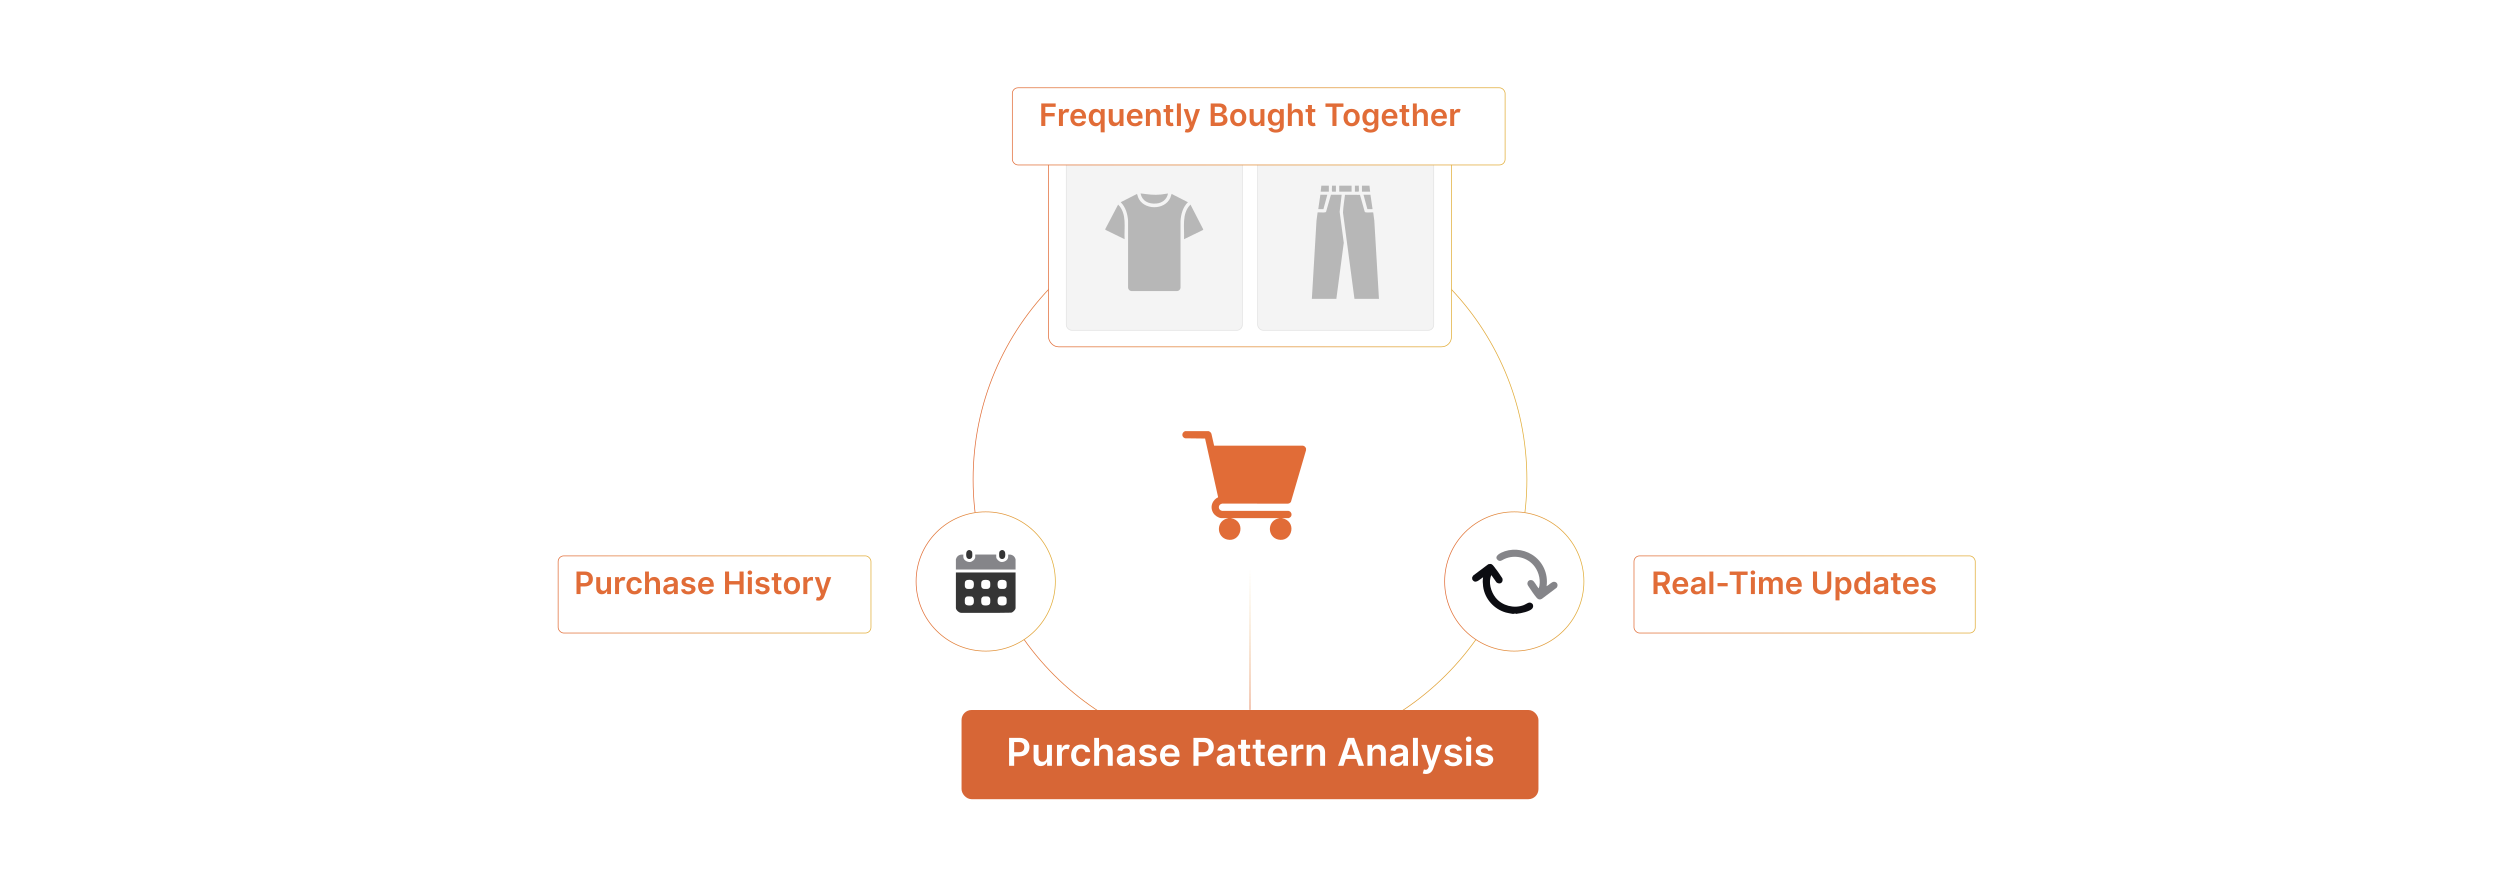 <?xml version="1.0" encoding="UTF-8"?>
<svg id="Layer_1" data-name="Layer 1" xmlns="http://www.w3.org/2000/svg" xmlns:xlink="http://www.w3.org/1999/xlink" viewBox="0 0 860 300">
  <defs>
    <linearGradient id="linear-gradient" x1="334.624" y1="164.919" x2="525.376" y2="164.919" gradientUnits="userSpaceOnUse">
      <stop offset="0" stop-color="#e16c37"/>
      <stop offset="1" stop-color="#e1ad37"/>
    </linearGradient>
    <linearGradient id="linear-gradient-2" x1="496.834" y1="200.028" x2="544.986" y2="200.028" xlink:href="#linear-gradient"/>
    <linearGradient id="linear-gradient-3" x1="315.014" y1="200.028" x2="363.166" y2="200.028" xlink:href="#linear-gradient"/>
    <linearGradient id="linear-gradient-4" x1="188.876" y1="201.494" x2="296.737" y2="201.494" xlink:href="#linear-gradient"/>
    <filter id="drop-shadow-1" x="161.48" y="160.847" width="168.48" height="87.36" filterUnits="userSpaceOnUse">
      <feOffset dx="3" dy="3"/>
      <feGaussianBlur result="blur" stdDeviation="10"/>
      <feFlood flood-color="#000" flood-opacity=".05"/>
      <feComposite in2="blur" operator="in"/>
      <feComposite in="SourceGraphic"/>
    </filter>
    <linearGradient id="linear-gradient-5" x1="558.968" y1="201.494" x2="676.611" y2="201.494" xlink:href="#linear-gradient"/>
    <filter id="drop-shadow-2" x="531.56" y="160.847" width="178.08" height="87.36" filterUnits="userSpaceOnUse">
      <feOffset dx="3" dy="3"/>
      <feGaussianBlur result="blur-2" stdDeviation="10"/>
      <feFlood flood-color="#000" flood-opacity=".05"/>
      <feComposite in2="blur-2" operator="in"/>
      <feComposite in="SourceGraphic"/>
    </filter>
    <linearGradient id="linear-gradient-6" x1="360.576" y1="83.341" x2="499.424" y2="83.341" xlink:href="#linear-gradient"/>
    <linearGradient id="linear-gradient-7" x1="345.118" y1="40.473" x2="514.882" y2="40.473" xlink:href="#linear-gradient"/>
    <filter id="drop-shadow-3" x="317.96" y="-.273" width="230.4" height="87.36" filterUnits="userSpaceOnUse">
      <feOffset dx="3" dy="3"/>
      <feGaussianBlur result="blur-3" stdDeviation="10"/>
      <feFlood flood-color="#000" flood-opacity=".05"/>
      <feComposite in2="blur-3" operator="in"/>
      <feComposite in="SourceGraphic"/>
    </filter>
    <linearGradient id="linear-gradient-8" x1="7312.776" y1="-4402.637" x2="7241.455" y2="-4402.637" gradientTransform="translate(-3972.637 -4685.487) rotate(90) scale(.674 1)" gradientUnits="userSpaceOnUse">
      <stop offset="0" stop-color="#e16c37"/>
      <stop offset="1" stop-color="#e1ad37" stop-opacity="0"/>
    </linearGradient>
  </defs>
  <rect y="0" width="860" height="300" fill="#fff"/>
  <circle cx="430" cy="164.919" r="95.251" fill="#fff" stroke="url(#linear-gradient)" stroke-miterlimit="10" stroke-width=".25"/>
  <circle cx="520.91" cy="200.028" r="23.951" fill="#fff" stroke="url(#linear-gradient-2)" stroke-miterlimit="10" stroke-width=".25"/>
  <circle cx="339.09" cy="200.028" r="23.951" fill="#fff" stroke="url(#linear-gradient-3)" stroke-miterlimit="10" stroke-width=".25"/>
  <g>
    <path d="M333.644,189.226c.308.106.622.306.746.627.109.282.105,1.192.072,1.517-.126,1.241-1.941,1.293-2.071-.097-.075-.798-.087-1.77.819-2.048h.434Z" fill="#353535"/>
    <path d="M344.97,189.226c.906.278.893,1.25.819,2.048-.13,1.39-1.945,1.338-2.071.097-.033-.325-.037-1.236.072-1.517.125-.321.439-.521.746-.627h.434Z" fill="#353535"/>
    <path d="M349.356,196.938v12.219c0,.583-.927,1.544-1.532,1.6-5.702.145-11.431.022-17.142.062-.727.037-1.856-.957-1.856-1.662v-12.219h20.531ZM332.813,199.505c-.381.055-.778.332-.871.719-.071.297-.064,1.14-.035,1.463.035.39.368.812.761.878.293.05,1.129.045,1.434.012.967-.104.964-1.316.891-2.048-.111-1.115-1.294-1.152-2.18-1.024ZM338.501,199.506c-.443.056-.838.346-.932.803-.056.269-.054,1.091-.021,1.377.048.422.423.83.848.887.29.04,1.05.038,1.345.004.422-.048.829-.423.887-.848.038-.281.036-1.011.004-1.297-.117-1.036-1.333-1.026-2.131-.926ZM344.139,199.505c-.541.074-.898.488-.952,1.024-.071.711-.082,1.917.847,2.044.304.041,1.083.038,1.394.004.381-.041.787-.416.839-.8.041-.299.039-1.089.004-1.394-.111-.989-1.383-.982-2.132-.879ZM332.668,205.192c-.267.045-.56.29-.67.534-.126.278-.126,1.312-.088,1.647.109.97,1.307.965,2.048.891.555-.055.967-.431,1.032-.993.081-.696.095-1.93-.801-2.08-.281-.047-1.24-.048-1.519 0ZM338.306,205.191c-.319.065-.692.472-.746.796-.059.351-.047,1.359.091,1.669.186.416.542.576.98.61.784.061,1.889.068,2.002-.942.032-.286.034-1.016-.004-1.297-.047-.343-.415-.768-.754-.837-.217-.044-1.352-.044-1.569,0ZM343.993,205.192c-.889.149-.875,1.347-.806,2.037.109,1.097,1.176,1.115,2.047,1.036.481-.044.962-.331,1.033-.847.042-.303.038-1.083.004-1.394-.039-.362-.399-.771-.759-.832-.281-.048-1.238-.047-1.519-0Z" fill="#353535"/>
    <path d="M331.379,190.769v.795c0,1.093,1.335,1.859,2.337,1.759.711-.071,1.76-.918,1.76-1.662v-.892h7.229v.892c0,.703,1.005,1.56,1.675,1.65,1.035.14,2.421-.614,2.421-1.747v-.795c1.016-.104,1.979.263,2.403,1.236.032.073.152.38.152.427v3.494h-20.531v-3.494c0-.047.12-.354.152-.427.427-.981,1.379-1.336,2.403-1.236Z" fill="#858589"/>
  </g>
  <g>
    <path d="M521.843,211.166h-.201c-.238-.114-.714-.112-.938,0h-.402c-.755-.16-1.516-.241-2.263-.451-4.114-1.156-7.293-4.715-7.849-8.967-.138-1.052-.193-2.123-.009-3.173-1.167.676-2.709,2.632-3.753.67v-.67l.369-.602,5.169-3.876c1.052-.293,1.367.023,1.956.773.844,1.075,1.97,2.6,2.681,3.751.102.165.245.329.276.528.219,1.389-1.006,2.004-2.074,1.202l-1.776-2.51c-1.143,2.37-.127,5.755,1.443,7.732,2.243,2.826,6.423,3.897,9.782,2.546.936-.377,1.848-1.375,2.817-.469.505.472.418,1.292-.041,1.769-.905.94-3.796,1.57-5.081,1.686l-.107.062Z" fill="#0c0d12"/>
    <path d="M532.031,201.655c.748-.333,1.731-1.555,2.562-1.523,1.142.044,1.535,1.201.885,2.054l-5.088,3.824c-.751.403-1.282.204-1.806-.409-.835-.978-1.997-2.687-2.708-3.791-.349-.542-.61-.858-.361-1.542.246-.678.952-.907,1.602-.635.804.336,1.521,2.171,2.231,2.759.748-2.462.129-5.324-1.352-7.388-2.355-3.282-6.892-4.384-10.556-2.67-.785.367-1.417,1.075-2.301.248-1.093-1.023.417-2.029,1.249-2.438,3.356-1.645,7.458-1.311,10.609.634,3.705,2.286,5.645,6.561,5.033,10.877Z" fill="#858589"/>
  </g>
  <g>
    <rect x="189.001" y="188.222" width="107.612" height="26.546" rx="1.958" ry="1.958" fill="#fff" filter="url(#drop-shadow-1)" stroke="url(#linear-gradient-4)" stroke-miterlimit="10" stroke-width=".25"/>
    <g>
      <path d="M198.313,196.607h2.906c1.782,0,2.732,1.086,2.732,2.565,0,1.491-.961,2.565-2.751,2.565h-1.483v2.619h-1.404v-7.75ZM201.011,200.584c1.044,0,1.51-.587,1.51-1.412s-.466-1.393-1.518-1.393h-1.287v2.805h1.294Z" fill="#e16c37"/>
      <path d="M208.81,198.544h1.37v5.812h-1.328v-1.033h-.06c-.265.651-.878,1.109-1.748,1.109-1.143,0-1.938-.791-1.938-2.188v-3.701h1.37v3.489c0,.737.439,1.203,1.097,1.203.606,0,1.238-.439,1.238-1.324v-3.368Z" fill="#e16c37"/>
      <path d="M211.583,198.544h1.329v.969h.06c.212-.674.764-1.052,1.434-1.052.314,0,.575.083.779.212l-.424,1.135c-.147-.068-.317-.121-.541-.121-.715,0-1.268.519-1.268,1.253v3.417h-1.37v-5.812Z" fill="#e16c37"/>
      <path d="M215.497,201.473c0-1.774,1.075-3.005,2.778-3.005,1.419,0,2.403.829,2.497,2.09h-1.309c-.106-.56-.511-.984-1.169-.984-.844,0-1.408.704-1.408,1.877,0,1.188.553,1.903,1.408,1.903.602,0,1.052-.359,1.169-.983h1.309c-.098,1.233-1.029,2.1-2.49,2.1-1.737,0-2.785-1.237-2.785-2.997Z" fill="#e16c37"/>
      <path d="M223.266,204.357h-1.37v-7.75h1.339v2.925h.068c.269-.658.836-1.063,1.73-1.063,1.207,0,2.002.784,2.002,2.188v3.701h-1.37v-3.489c0-.783-.424-1.241-1.143-1.241-.734,0-1.256.484-1.256,1.324v3.406Z" fill="#e16c37"/>
      <path d="M228.151,202.726c0-1.31,1.078-1.647,2.206-1.768,1.025-.109,1.438-.129,1.438-.521v-.023c0-.571-.348-.896-.984-.896-.67,0-1.056.341-1.192.738l-1.279-.182c.303-1.06,1.241-1.605,2.463-1.605,1.109,0,2.361.462,2.361,1.998v3.891h-1.317v-.799h-.045c-.249.488-.794.916-1.706.916-1.109,0-1.945-.606-1.945-1.748ZM231.798,202.272v-.685c-.178.144-.896.234-1.256.283-.613.087-1.071.307-1.071.833,0,.503.409.764.981.764.825,0,1.347-.548,1.347-1.195Z" fill="#e16c37"/>
      <path d="M237.887,200.217c-.105-.383-.439-.727-1.071-.727-.571,0-1.006.273-1.002.666-.004.337.231.541.821.673l.992.213c1.097.238,1.631.745,1.635,1.574-.004,1.101-1.029,1.853-2.482,1.853-1.427,0-2.324-.632-2.494-1.699l1.336-.128c.117.521.526.794,1.154.794.651,0,1.082-.299,1.082-.696,0-.329-.249-.545-.783-.662l-.991-.208c-1.116-.231-1.639-.791-1.635-1.639-.004-1.074.95-1.764,2.35-1.764,1.362,0,2.149.629,2.339,1.612l-1.249.137Z" fill="#e16c37"/>
      <path d="M240.139,201.485c0-1.794,1.086-3.017,2.751-3.017,1.431,0,2.657.897,2.657,2.938v.42h-4.049c.011.995.598,1.578,1.483,1.578.59,0,1.044-.258,1.23-.75l1.279.144c-.242,1.01-1.173,1.672-2.528,1.672-1.752,0-2.823-1.161-2.823-2.985ZM244.233,200.902c-.007-.791-.537-1.366-1.324-1.366-.817,0-1.366.625-1.408,1.366h2.732Z" fill="#e16c37"/>
      <path d="M249.405,196.607h1.404v3.281h3.591v-3.281h1.407v7.75h-1.407v-3.292h-3.591v3.292h-1.404v-7.75Z" fill="#e16c37"/>
      <path d="M257.161,196.978c0-.413.356-.746.795-.746.435,0,.791.333.791.746,0,.408-.356.741-.791.741-.439,0-.795-.333-.795-.741ZM257.267,198.544h1.37v5.812h-1.37v-5.812Z" fill="#e16c37"/>
      <path d="M263.387,200.217c-.105-.383-.439-.727-1.071-.727-.571,0-1.006.273-1.002.666-.004.337.231.541.821.673l.992.213c1.097.238,1.631.745,1.635,1.574-.004,1.101-1.029,1.853-2.482,1.853-1.427,0-2.324-.632-2.494-1.699l1.336-.128c.117.521.526.794,1.154.794.651,0,1.082-.299,1.082-.696,0-.329-.249-.545-.783-.662l-.991-.208c-1.116-.231-1.639-.791-1.635-1.639-.004-1.074.95-1.764,2.35-1.764,1.362,0,2.149.629,2.339,1.612l-1.249.137Z" fill="#e16c37"/>
      <path d="M268.791,199.604h-1.147v3.005c0,.553.276.674.62.674.17,0,.326-.034.401-.054l.231,1.071c-.148.049-.416.125-.806.136-1.029.03-1.824-.507-1.816-1.601v-3.231h-.825v-1.06h.825v-1.393h1.37v1.393h1.147v1.06Z" fill="#e16c37"/>
      <path d="M269.625,201.473c0-1.801,1.082-3.005,2.785-3.005s2.785,1.204,2.785,3.005c0,1.798-1.082,2.997-2.785,2.997s-2.785-1.199-2.785-2.997ZM273.807,201.469c0-1.063-.462-1.914-1.389-1.914-.942,0-1.404.851-1.404,1.914s.462,1.903,1.404,1.903c.927,0,1.389-.84,1.389-1.903Z" fill="#e16c37"/>
      <path d="M276.349,198.544h1.329v.969h.06c.212-.674.768-1.052,1.434-1.052.151,0,.367.015.492.038v1.26c-.118-.038-.405-.08-.636-.08-.753,0-1.31.522-1.31,1.261v3.417h-1.37v-5.812Z" fill="#e16c37"/>
      <path d="M280.695,206.464l.317-1.097c.598.174.996.121,1.253-.519l.136-.371-2.108-5.934h1.453l1.34,4.39h.06l1.343-4.39h1.456l-2.346,6.569c-.326.916-.984,1.506-2.044,1.506-.401,0-.708-.091-.862-.155Z" fill="#e16c37"/>
    </g>
  </g>
  <g>
    <rect x="559.093" y="188.222" width="117.392" height="26.546" rx="1.958" ry="1.958" fill="#fff" filter="url(#drop-shadow-2)" stroke="url(#linear-gradient-5)" stroke-miterlimit="10" stroke-width=".25"/>
    <g>
      <path d="M568.806,196.607h2.906c1.778,0,2.731.999,2.731,2.478,0,1.052-.48,1.832-1.393,2.199l1.677,3.072h-1.566l-1.522-2.838h-1.431v2.838h-1.403v-7.75ZM571.503,200.353c1.041,0,1.511-.442,1.511-1.268s-.47-1.306-1.518-1.306h-1.287v2.573h1.294Z" fill="#e16c37"/>
      <path d="M575.34,201.485c0-1.794,1.086-3.017,2.751-3.017,1.431,0,2.657.897,2.657,2.938v.42h-4.05c.012.995.599,1.578,1.483,1.578.591,0,1.045-.258,1.23-.75l1.279.144c-.242,1.01-1.174,1.672-2.528,1.672-1.752,0-2.823-1.161-2.823-2.985ZM579.435,200.902c-.008-.791-.537-1.366-1.324-1.366-.817,0-1.366.625-1.408,1.366h2.732Z" fill="#e16c37"/>
      <path d="M581.629,202.726c0-1.31,1.078-1.647,2.206-1.768,1.025-.109,1.438-.129,1.438-.521v-.023c0-.571-.349-.896-.984-.896-.67,0-1.056.341-1.191.738l-1.279-.182c.303-1.06,1.241-1.605,2.463-1.605,1.109,0,2.361.462,2.361,1.998v3.891h-1.316v-.799h-.046c-.249.488-.794.916-1.706.916-1.109,0-1.945-.606-1.945-1.748ZM585.277,202.272v-.685c-.179.144-.897.234-1.257.283-.613.087-1.071.307-1.071.833,0,.503.409.764.981.764.825,0,1.348-.548,1.348-1.195Z" fill="#e16c37"/>
      <path d="M589.391,204.357h-1.37v-7.75h1.37v7.75Z" fill="#e16c37"/>
      <path d="M594.319,201.693h-3.489v-1.128h3.489v1.128Z" fill="#e16c37"/>
      <path d="M595.005,196.607h6.184v1.177h-2.396v6.573h-1.393v-6.573h-2.396v-1.177Z" fill="#e16c37"/>
      <path d="M602.206,196.978c0-.413.355-.746.794-.746.435,0,.791.333.791.746,0,.408-.355.741-.791.741-.439,0-.794-.333-.794-.741ZM602.312,198.544h1.37v5.812h-1.37v-5.812Z" fill="#e16c37"/>
      <path d="M605.088,198.544h1.309v.987h.068c.242-.662.825-1.063,1.605-1.063.783,0,1.348.405,1.57,1.063h.06c.258-.646.9-1.063,1.745-1.063,1.066,0,1.816.69,1.816,1.987v3.901h-1.374v-3.689c0-.719-.44-1.045-.991-1.045-.662,0-1.053.454-1.053,1.109v3.625h-1.343v-3.746c0-.598-.398-.988-.977-.988-.59,0-1.067.484-1.067,1.2v3.534h-1.369v-5.812Z" fill="#e16c37"/>
      <path d="M614.398,201.485c0-1.794,1.086-3.017,2.751-3.017,1.431,0,2.656.897,2.656,2.938v.42h-4.049c.012.995.598,1.578,1.483,1.578.59,0,1.044-.258,1.23-.75l1.279.144c-.242,1.01-1.173,1.672-2.527,1.672-1.753,0-2.823-1.161-2.823-2.985ZM618.493,200.902c-.008-.791-.538-1.366-1.325-1.366-.817,0-1.366.625-1.407,1.366h2.732Z" fill="#e16c37"/>
      <path d="M629.953,196.607v5.124c0,1.756-1.355,2.743-3.144,2.743-1.798,0-3.144-.987-3.144-2.743v-5.124h1.403v5.09c0,.957.769,1.514,1.741,1.514.976,0,1.744-.557,1.744-1.514v-5.09h1.4Z" fill="#e16c37"/>
      <path d="M631.416,198.544h1.348v.961h.079c.208-.42.636-1.037,1.661-1.037,1.344,0,2.399,1.053,2.399,2.99,0,1.914-1.025,3.001-2.396,3.001-.999,0-1.449-.595-1.665-1.019h-.057v3.096h-1.37v-7.992ZM634.126,203.335c.904,0,1.381-.795,1.381-1.885,0-1.082-.47-1.858-1.381-1.858-.882,0-1.366.731-1.366,1.858s.491,1.885,1.366,1.885Z" fill="#e16c37"/>
      <path d="M637.83,201.458c0-1.938,1.056-2.99,2.399-2.99,1.025,0,1.453.617,1.661,1.037h.057v-2.898h1.374v7.75h-1.348v-.916h-.083c-.216.424-.666,1.019-1.665,1.019-1.37,0-2.396-1.087-2.396-3.001ZM641.974,201.451c0-1.128-.484-1.858-1.366-1.858-.912,0-1.381.776-1.381,1.858,0,1.09.477,1.885,1.381,1.885.874,0,1.366-.757,1.366-1.885Z" fill="#e16c37"/>
      <path d="M644.509,202.726c0-1.31,1.078-1.647,2.206-1.768,1.025-.109,1.438-.129,1.438-.521v-.023c0-.571-.348-.896-.983-.896-.67,0-1.056.341-1.192.738l-1.279-.182c.303-1.06,1.241-1.605,2.464-1.605,1.108,0,2.361.462,2.361,1.998v3.891h-1.317v-.799h-.045c-.25.488-.795.916-1.707.916-1.108,0-1.944-.606-1.944-1.748ZM648.156,202.272v-.685c-.178.144-.896.234-1.256.283-.613.087-1.071.307-1.071.833,0,.503.408.764.981.764.824,0,1.347-.548,1.347-1.195Z" fill="#e16c37"/>
      <path d="M653.803,199.604h-1.147v3.005c0,.553.275.674.62.674.17,0,.325-.034.401-.054l.231,1.071c-.147.049-.416.125-.806.136-1.029.03-1.824-.507-1.816-1.601v-3.231h-.825v-1.06h.825v-1.393h1.37v1.393h1.147v1.06Z" fill="#e16c37"/>
      <path d="M654.636,201.485c0-1.794,1.086-3.017,2.751-3.017,1.431,0,2.657.897,2.657,2.938v.42h-4.05c.012.995.599,1.578,1.483,1.578.591,0,1.045-.258,1.23-.75l1.279.144c-.242,1.01-1.174,1.672-2.528,1.672-1.752,0-2.823-1.161-2.823-2.985ZM658.731,200.902c-.008-.791-.537-1.366-1.324-1.366-.817,0-1.366.625-1.408,1.366h2.732Z" fill="#e16c37"/>
      <path d="M664.543,200.217c-.106-.383-.44-.727-1.071-.727-.571,0-1.007.273-1.003.666-.004.337.231.541.821.673l.991.213c1.098.238,1.631.745,1.635,1.574-.004,1.101-1.029,1.853-2.482,1.853-1.427,0-2.323-.632-2.493-1.699l1.335-.128c.118.521.526.794,1.154.794.651,0,1.083-.299,1.083-.696,0-.329-.25-.545-.784-.662l-.991-.208c-1.116-.231-1.639-.791-1.635-1.639-.004-1.074.95-1.764,2.351-1.764,1.362,0,2.149.629,2.338,1.612l-1.248.137Z" fill="#e16c37"/>
    </g>
  </g>
  <g>
    <rect x="360.701" y="47.384" width="138.598" height="71.915" rx="3.386" ry="3.386" fill="#fff" stroke="url(#linear-gradient-6)" stroke-miterlimit="10" stroke-width=".25"/>
    <g>
      <rect x="366.805" y="53.066" width="60.551" height="60.551" rx="1.872" ry="1.872" fill="#f4f4f4" stroke="#e2e2e2" stroke-miterlimit="10" stroke-width=".25"/>
      <rect x="432.645" y="53.066" width="60.551" height="60.551" rx="1.872" ry="1.872" fill="#f4f4f4" stroke="#e2e2e2" stroke-miterlimit="10" stroke-width=".25"/>
    </g>
    <g>
      <path d="M380.231,78.761l4.406-8.387c3.109,3.132,2.015,7.925,2.22,11.912l-6.626-3.242v-.282Z" fill="#b7b7b7"/>
      <path d="M391.123,66.709c.064.003.338,1.054.404,1.215,1.808,4.442,9.174,4.482,11.064.1.183-.425.257-.893.445-1.315l5.603,2.853c-1.733,1.686-2.39,4.12-2.54,6.482l.006,22.917c-.022.609-.556,1.142-1.163,1.163h-15.726c-.609-.022-1.142-.556-1.163-1.163l.002-23.054c-.17-2.33-.846-4.673-2.536-6.345l5.603-2.853Z" fill="#b7b7b7"/>
      <path d="M407.301,82.286c.206-3.986-.893-8.782,2.22-11.912l4.408,8.561-.103.185-6.525,3.166Z" fill="#b7b7b7"/>
      <path d="M401.802,66.566c-.407,2.075-2.04,3.32-4.12,3.457-2.544.167-4.733-.783-5.327-3.421-.002-.071.235-.036.309-.027,2.431.299,4.203.593,6.705.343.814-.081,1.618-.275,2.433-.351Z" fill="#b7b7b7"/>
    </g>
    <g>
      <rect x="460.694" y="63.877" width="4.252" height="2.053" fill="#b7b7b7"/>
      <polygon points="457.125 63.877 457.125 65.93 454.316 65.93 454.544 63.877 457.125 63.877" fill="#b7b7b7"/>
      <polygon points="471.096 63.877 471.324 65.93 468.515 65.93 468.515 63.877 471.096 63.877" fill="#b7b7b7"/>
      <path d="M459.555,63.877v2.053h-1.253c-.075-.048-.098-.105-.114-.19-.096-.525.07-1.306,0-1.863h1.367Z" fill="#b7b7b7"/>
      <path d="M467.452,63.877c-.07.557.096,1.337,0,1.863-.016.085-.039.142-.114.19h-1.253v-2.053h1.367Z" fill="#b7b7b7"/>
      <path d="M465.933,102.805l-3.948-29.691c.113-2.042.442-4.082.691-6.111l5.16.025,1.63,5.819c.052.069.128.139.207.173.422.18,2.62-.041,2.715.057l.378,2.853,1.596,26.876h-8.428Z" fill="#b7b7b7"/>
      <path d="M461.529,66.994l-.689,5.893,1.419,10.63-2.552,19.287h-8.428l1.596-26.876.378-2.853c.095-.098,2.292.123,2.715-.057.079-.034.155-.103.207-.173l1.672-5.852h3.683Z" fill="#b7b7b7"/>
      <polygon points="472.159 71.936 470.375 71.936 469.046 66.994 471.438 66.994 472.159 71.936" fill="#b7b7b7"/>
      <polygon points="456.594 66.994 455.265 71.936 453.481 71.936 454.202 66.994 456.594 66.994" fill="#b7b7b7"/>
    </g>
    <g>
      <rect x="345.243" y="27.2" width="169.514" height="26.546" rx="1.958" ry="1.958" fill="#fff" filter="url(#drop-shadow-3)" stroke="url(#linear-gradient-7)" stroke-miterlimit="10" stroke-width=".25"/>
      <g>
        <path d="M358.188,35.585h4.965v1.177h-3.561v2.104h3.22v1.177h-3.22v3.292h-1.404v-7.75Z" fill="#e16c37"/>
        <path d="M364.281,37.523h1.328v.969h.06c.212-.674.764-1.052,1.434-1.052.315,0,.575.083.78.212l-.424,1.135c-.148-.068-.318-.121-.542-.121-.715,0-1.268.519-1.268,1.253v3.417h-1.369v-5.812Z" fill="#e16c37"/>
        <path d="M368.195,40.463c0-1.794,1.086-3.017,2.751-3.017,1.431,0,2.656.897,2.656,2.938v.42h-4.049c.012.995.598,1.578,1.483,1.578.59,0,1.044-.258,1.23-.75l1.279.144c-.242,1.01-1.173,1.672-2.527,1.672-1.753,0-2.823-1.161-2.823-2.985ZM372.29,39.88c-.008-.791-.538-1.366-1.325-1.366-.817,0-1.366.625-1.407,1.366h2.732Z" fill="#e16c37"/>
        <path d="M378.635,45.515v-3.096h-.057c-.216.424-.666,1.019-1.665,1.019-1.369,0-2.396-1.087-2.396-3.001,0-1.938,1.057-2.99,2.399-2.99,1.025,0,1.453.617,1.661,1.037h.08v-.961h1.347v7.992h-1.37ZM377.296,38.571c-.912,0-1.382.776-1.382,1.858,0,1.09.477,1.885,1.382,1.885.874,0,1.366-.757,1.366-1.885s-.484-1.858-1.366-1.858Z" fill="#e16c37"/>
        <path d="M385.113,37.523h1.37v5.812h-1.328v-1.033h-.06c-.265.651-.878,1.109-1.748,1.109-1.144,0-1.938-.791-1.938-2.188v-3.701h1.369v3.489c0,.737.44,1.203,1.098,1.203.606,0,1.237-.439,1.237-1.324v-3.368Z" fill="#e16c37"/>
        <path d="M387.637,40.463c0-1.794,1.086-3.017,2.751-3.017,1.431,0,2.657.897,2.657,2.938v.42h-4.05c.012.995.599,1.578,1.483,1.578.591,0,1.045-.258,1.23-.75l1.279.144c-.242,1.01-1.174,1.672-2.528,1.672-1.752,0-2.823-1.161-2.823-2.985ZM391.731,39.88c-.008-.791-.537-1.366-1.324-1.366-.817,0-1.366.625-1.408,1.366h2.732Z" fill="#e16c37"/>
        <path d="M395.568,43.335h-1.37v-5.812h1.31v.987h.068c.265-.646.862-1.063,1.732-1.063,1.2,0,1.994.795,1.991,2.188v3.701h-1.37v-3.489c0-.775-.424-1.241-1.132-1.241-.723,0-1.23.484-1.23,1.324v3.406Z" fill="#e16c37"/>
        <path d="M403.595,38.582h-1.147v3.005c0,.553.275.674.62.674.17,0,.325-.034.401-.054l.231,1.071c-.147.049-.416.125-.806.136-1.029.03-1.824-.507-1.816-1.601v-3.231h-.825v-1.06h.825v-1.393h1.37v1.393h1.147v1.06Z" fill="#e16c37"/>
        <path d="M406.229,43.335h-1.37v-7.75h1.37v7.75Z" fill="#e16c37"/>
        <path d="M407.575,45.443l.317-1.097c.598.174.995.121,1.253-.519l.136-.371-2.107-5.934h1.453l1.34,4.39h.06l1.343-4.39h1.457l-2.346,6.569c-.326.916-.984,1.506-2.044,1.506-.401,0-.708-.091-.862-.155Z" fill="#e16c37"/>
        <path d="M416.474,35.585h2.967c1.68,0,2.513.856,2.513,2.01,0,.941-.599,1.472-1.355,1.649v.076c.825.041,1.658.73,1.658,1.903,0,1.207-.871,2.111-2.646,2.111h-3.137v-7.75ZM419.266,38.881c.731,0,1.283-.424,1.283-1.105,0-.599-.428-1.033-1.253-1.033h-1.419v2.138h1.389ZM419.387,42.163c1.019,0,1.442-.432,1.442-1.049,0-.692-.538-1.222-1.404-1.222h-1.548v2.271h1.51Z" fill="#e16c37"/>
        <path d="M423.163,40.452c0-1.801,1.082-3.005,2.785-3.005s2.785,1.204,2.785,3.005c0,1.798-1.082,2.997-2.785,2.997s-2.785-1.199-2.785-2.997ZM427.345,40.448c0-1.063-.462-1.914-1.389-1.914-.942,0-1.404.851-1.404,1.914s.462,1.903,1.404,1.903c.927,0,1.389-.84,1.389-1.903Z" fill="#e16c37"/>
        <path d="M433.592,37.523h1.369v5.812h-1.328v-1.033h-.06c-.265.651-.878,1.109-1.748,1.109-1.143,0-1.938-.791-1.938-2.188v-3.701h1.37v3.489c0,.737.439,1.203,1.098,1.203.606,0,1.237-.439,1.237-1.324v-3.368Z" fill="#e16c37"/>
        <path d="M436.327,44.167l1.234-.299c.166.318.529.708,1.355.708.779,0,1.347-.352,1.347-1.185v-1.102h-.067c-.212.428-.678.962-1.673.962-1.34,0-2.396-.946-2.396-2.842,0-1.911,1.056-2.964,2.399-2.964,1.025,0,1.46.617,1.669,1.037h.075v-.961h1.351v5.907c0,1.464-1.157,2.184-2.728,2.184-1.48,0-2.316-.655-2.566-1.446ZM440.271,40.403c0-1.102-.484-1.832-1.366-1.832-.912,0-1.381.776-1.381,1.832,0,1.071.477,1.774,1.381,1.774.874,0,1.366-.666,1.366-1.774Z" fill="#e16c37"/>
        <path d="M444.394,43.335h-1.369v-7.75h1.339v2.925h.068c.269-.658.836-1.063,1.73-1.063,1.207,0,2.002.784,2.002,2.188v3.701h-1.37v-3.489c0-.783-.424-1.241-1.143-1.241-.734,0-1.257.484-1.257,1.324v3.406Z" fill="#e16c37"/>
        <path d="M452.455,38.582h-1.147v3.005c0,.553.275.674.62.674.17,0,.325-.034.401-.054l.231,1.071c-.147.049-.416.125-.806.136-1.029.03-1.824-.507-1.816-1.601v-3.231h-.825v-1.06h.825v-1.393h1.37v1.393h1.147v1.06Z" fill="#e16c37"/>
        <path d="M455.962,35.585h6.184v1.177h-2.396v6.573h-1.393v-6.573h-2.396v-1.177Z" fill="#e16c37"/>
        <path d="M462.172,40.452c0-1.801,1.082-3.005,2.785-3.005s2.785,1.204,2.785,3.005c0,1.798-1.082,2.997-2.785,2.997s-2.785-1.199-2.785-2.997ZM466.353,40.448c0-1.063-.462-1.914-1.389-1.914-.942,0-1.404.851-1.404,1.914s.462,1.903,1.404,1.903c.927,0,1.389-.84,1.389-1.903Z" fill="#e16c37"/>
        <path d="M468.858,44.167l1.233-.299c.167.318.53.708,1.355.708.78,0,1.348-.352,1.348-1.185v-1.102h-.068c-.212.428-.678.962-1.673.962-1.339,0-2.396-.946-2.396-2.842,0-1.911,1.057-2.964,2.399-2.964,1.025,0,1.461.617,1.669,1.037h.076v-.961h1.351v5.907c0,1.464-1.158,2.184-2.728,2.184-1.48,0-2.315-.655-2.565-1.446ZM472.802,40.403c0-1.102-.484-1.832-1.366-1.832-.912,0-1.382.776-1.382,1.832,0,1.071.477,1.774,1.382,1.774.874,0,1.366-.666,1.366-1.774Z" fill="#e16c37"/>
        <path d="M475.306,40.463c0-1.794,1.086-3.017,2.751-3.017,1.431,0,2.657.897,2.657,2.938v.42h-4.05c.012.995.599,1.578,1.483,1.578.591,0,1.045-.258,1.23-.75l1.279.144c-.242,1.01-1.174,1.672-2.528,1.672-1.752,0-2.823-1.161-2.823-2.985ZM479.4,39.88c-.008-.791-.537-1.366-1.324-1.366-.817,0-1.366.625-1.408,1.366h2.732Z" fill="#e16c37"/>
        <path d="M484.769,38.582h-1.147v3.005c0,.553.276.674.621.674.17,0,.325-.034.4-.054l.231,1.071c-.147.049-.417.125-.807.136-1.029.03-1.823-.507-1.816-1.601v-3.231h-.824v-1.06h.824v-1.393h1.37v1.393h1.147v1.06Z" fill="#e16c37"/>
        <path d="M487.404,43.335h-1.369v-7.75h1.339v2.925h.068c.269-.658.836-1.063,1.73-1.063,1.207,0,2.002.784,2.002,2.188v3.701h-1.37v-3.489c0-.783-.424-1.241-1.143-1.241-.734,0-1.257.484-1.257,1.324v3.406Z" fill="#e16c37"/>
        <path d="M492.312,40.463c0-1.794,1.086-3.017,2.751-3.017,1.431,0,2.656.897,2.656,2.938v.42h-4.049c.012.995.598,1.578,1.483,1.578.59,0,1.044-.258,1.23-.75l1.279.144c-.242,1.01-1.173,1.672-2.527,1.672-1.753,0-2.823-1.161-2.823-2.985ZM496.407,39.88c-.008-.791-.538-1.366-1.325-1.366-.817,0-1.366.625-1.407,1.366h2.732Z" fill="#e16c37"/>
        <path d="M498.874,37.523h1.328v.969h.06c.212-.674.765-1.052,1.435-1.052.314,0,.575.083.779.212l-.424,1.135c-.147-.068-.317-.121-.541-.121-.715,0-1.268.519-1.268,1.253v3.417h-1.37v-5.812Z" fill="#e16c37"/>
      </g>
    </g>
  </g>
  <path d="M415.782,148.321c.482.19.759.415.955.914l.921,4.076,30.5-.007c.597.094.857.422,1.12.916v.665l-5.2,17.777c-.267.35-.614.583-1.071.591l-22.613-.005c-1.486.296-1.489,2.199,0,2.497l22.854.003c.952.179,1.372,1.32.75,2.069-.076.092-.606.418-.662.418h-2.369l.936.269c4.247,1.697,2.297,8.121-2.201,7.103-3.559-.805-3.88-5.81-.502-7.103l.936-.269h-16.707l.936.269c4.247,1.697,2.297,8.121-2.201,7.103-3.559-.805-3.88-5.81-.502-7.103l.936-.269h-2.452c-.973,0-2.31-.949-2.801-1.77-1.079-1.806-.572-3.88,1.104-5.078.176-.126.564-.202.57-.415l-4.474-20.11-6.911-.087c-1.248-.45-1.186-1.963.002-2.454h8.146Z" fill="#e16c37"/>
  <g>
    <rect x="330.773" y="244.239" width="198.455" height="30.679" rx="3.455" ry="3.455" fill="#d76636"/>
    <g>
      <path d="M347.125,253.818h3.609c2.214,0,3.394,1.348,3.394,3.186,0,1.852-1.194,3.188-3.417,3.188h-1.842v3.252h-1.744v-9.625ZM350.476,258.757c1.297,0,1.875-.729,1.875-1.754,0-1.023-.578-1.728-1.884-1.728h-1.598v3.482h1.607Z" fill="#fff"/>
      <path d="M360.157,256.224h1.701v7.219h-1.649v-1.283h-.075c-.329.809-1.09,1.377-2.171,1.377-1.419,0-2.406-.982-2.406-2.717v-4.596h1.701v4.332c0,.918.545,1.494,1.363,1.494.752,0,1.537-.545,1.537-1.645v-4.182Z" fill="#fff"/>
      <path d="M363.597,256.224h1.65v1.203h.075c.263-.838.949-1.307,1.781-1.307.39,0,.714.103.968.264l-.526,1.408c-.183-.084-.395-.15-.672-.15-.888,0-1.574.644-1.574,1.557v4.244h-1.702v-7.219Z" fill="#fff"/>
      <path d="M368.456,259.861c0-2.203,1.335-3.731,3.45-3.731,1.762,0,2.984,1.029,3.102,2.594h-1.626c-.132-.695-.634-1.223-1.452-1.223-1.048,0-1.748.875-1.748,2.332,0,1.475.686,2.363,1.748,2.363.747,0,1.307-.447,1.452-1.223h1.626c-.122,1.533-1.278,2.609-3.092,2.609-2.157,0-3.459-1.537-3.459-3.723Z" fill="#fff"/>
      <path d="M378.1,263.443h-1.701v-9.625h1.664v3.633h.085c.334-.818,1.039-1.32,2.147-1.32,1.5,0,2.486.973,2.486,2.715v4.598h-1.701v-4.334c0-.973-.526-1.541-1.419-1.541-.912,0-1.56.602-1.56,1.645v4.231Z" fill="#fff"/>
      <path d="M384.163,261.417c0-1.627,1.339-2.045,2.74-2.195,1.273-.137,1.786-.16,1.786-.648v-.029c0-.709-.432-1.113-1.222-1.113-.832,0-1.312.424-1.48.916l-1.589-.225c.376-1.316,1.542-1.992,3.06-1.992,1.377,0,2.933.572,2.933,2.481v4.832h-1.635v-.992h-.057c-.31.606-.987,1.137-2.12,1.137-1.377,0-2.416-.752-2.416-2.17ZM388.693,260.853v-.852c-.221.18-1.114.293-1.56.353-.761.107-1.33.381-1.33,1.033,0,.625.508.949,1.217.949,1.025,0,1.673-.682,1.673-1.484Z" fill="#fff"/>
      <path d="M396.251,258.3c-.132-.475-.545-.902-1.33-.902-.71,0-1.25.34-1.246.828-.004.418.287.672,1.02.836l1.231.264c1.363.295,2.025.926,2.03,1.955-.005,1.367-1.278,2.303-3.083,2.303-1.772,0-2.886-.785-3.097-2.109l1.659-.16c.146.648.653.986,1.434.986.809,0,1.344-.371,1.344-.865,0-.408-.31-.676-.973-.822l-1.231-.258c-1.387-.287-2.035-.982-2.03-2.035-.005-1.334,1.179-2.189,2.918-2.189,1.692,0,2.669.779,2.904,2.002l-1.551.168Z" fill="#fff"/>
      <path d="M399.043,259.874c0-2.227,1.349-3.744,3.417-3.744,1.777,0,3.299,1.113,3.299,3.647v.521h-5.029c.014,1.236.743,1.959,1.842,1.959.733,0,1.297-.318,1.528-.93l1.588.178c-.301,1.256-1.457,2.078-3.14,2.078-2.176,0-3.506-1.443-3.506-3.709ZM404.128,259.152c-.009-.982-.667-1.697-1.645-1.697-1.015,0-1.696.775-1.748,1.697h3.393Z" fill="#fff"/>
      <path d="M410.545,253.818h3.609c2.214,0,3.394,1.348,3.394,3.186,0,1.852-1.194,3.188-3.417,3.188h-1.842v3.252h-1.744v-9.625ZM413.896,258.757c1.297,0,1.875-.729,1.875-1.754,0-1.023-.578-1.728-1.884-1.728h-1.598v3.482h1.607Z" fill="#fff"/>
      <path d="M418.511,261.417c0-1.627,1.339-2.045,2.74-2.195,1.273-.137,1.786-.16,1.786-.648v-.029c0-.709-.432-1.113-1.222-1.113-.832,0-1.312.424-1.48.916l-1.588-.225c.376-1.316,1.541-1.992,3.059-1.992,1.377,0,2.933.572,2.933,2.481v4.832h-1.635v-.992h-.057c-.31.606-.987,1.137-2.119,1.137-1.377,0-2.416-.752-2.416-2.17ZM423.041,260.853v-.852c-.221.18-1.114.293-1.56.353-.761.107-1.33.381-1.33,1.033,0,.625.508.949,1.217.949,1.024,0,1.673-.682,1.673-1.484Z" fill="#fff"/>
      <path d="M430.049,257.538h-1.424v3.732c0,.685.343.836.771.836.211,0,.404-.041.498-.065l.287,1.33c-.183.06-.517.154-1.001.168-1.278.039-2.265-.629-2.256-1.988v-4.014h-1.024v-1.315h1.024v-1.73h1.701v1.73h1.424v1.315Z" fill="#fff"/>
      <path d="M435.072,257.538h-1.424v3.732c0,.685.343.836.77.836.211,0,.404-.041.498-.065l.287,1.33c-.184.06-.518.154-1.001.168-1.279.039-2.266-.629-2.256-1.988v-4.014h-1.025v-1.315h1.025v-1.73h1.701v1.73h1.424v1.315Z" fill="#fff"/>
      <path d="M436.106,259.874c0-2.227,1.349-3.744,3.416-3.744,1.776,0,3.3,1.113,3.3,3.647v.521h-5.029c.015,1.236.743,1.959,1.843,1.959.732,0,1.297-.318,1.527-.93l1.588.178c-.301,1.256-1.457,2.078-3.139,2.078-2.177,0-3.506-1.443-3.506-3.709ZM441.19,259.152c-.01-.982-.668-1.697-1.645-1.697-1.015,0-1.696.775-1.748,1.697h3.394Z" fill="#fff"/>
      <path d="M444.25,256.224h1.649v1.203h.075c.264-.838.954-1.307,1.781-1.307.189,0,.456.018.611.047v1.565c-.145-.047-.503-.098-.79-.098-.935,0-1.626.648-1.626,1.565v4.244h-1.701v-7.219Z" fill="#fff"/>
      <path d="M451.194,263.443h-1.701v-7.219h1.626v1.227h.085c.329-.805,1.071-1.32,2.152-1.32,1.49,0,2.477.986,2.472,2.715v4.598h-1.701v-4.334c0-.963-.526-1.541-1.405-1.541-.897,0-1.527.602-1.527,1.645v4.231Z" fill="#fff"/>
      <path d="M460.285,263.443l3.389-9.625h2.152l3.394,9.625h-1.861l-.799-2.373h-3.619l-.794,2.373h-1.861ZM466.09,259.669l-1.303-3.879h-.075l-1.302,3.879h2.68Z" fill="#fff"/>
      <path d="M472.103,263.443h-1.701v-7.219h1.626v1.227h.085c.329-.805,1.071-1.32,2.152-1.32,1.49,0,2.477.986,2.472,2.715v4.598h-1.701v-4.334c0-.963-.526-1.541-1.405-1.541-.897,0-1.527.602-1.527,1.645v4.231Z" fill="#fff"/>
      <path d="M478.124,261.417c0-1.627,1.339-2.045,2.739-2.195,1.273-.137,1.786-.16,1.786-.648v-.029c0-.709-.433-1.113-1.222-1.113-.832,0-1.312.424-1.48.916l-1.589-.225c.376-1.316,1.542-1.992,3.06-1.992,1.377,0,2.933.572,2.933,2.481v4.832h-1.636v-.992h-.056c-.31.606-.987,1.137-2.12,1.137-1.377,0-2.415-.752-2.415-2.17ZM482.654,260.853v-.852c-.221.18-1.114.293-1.56.353-.762.107-1.33.381-1.33,1.033,0,.625.508.949,1.218.949,1.024,0,1.673-.682,1.673-1.484Z" fill="#fff"/>
      <path d="M487.759,263.443h-1.701v-9.625h1.701v9.625Z" fill="#fff"/>
      <path d="M489.428,266.06l.395-1.363c.743.217,1.236.15,1.556-.643l.17-.461-2.618-7.369h1.805l1.664,5.451h.075l1.668-5.451h1.81l-2.914,8.158c-.404,1.137-1.222,1.871-2.538,1.871-.498,0-.879-.113-1.071-.193Z" fill="#fff"/>
      <path d="M501.272,258.3c-.131-.475-.545-.902-1.33-.902-.709,0-1.25.34-1.245.828-.005.418.287.672,1.02.836l1.231.264c1.363.295,2.025.926,2.03,1.955-.005,1.367-1.278,2.303-3.083,2.303-1.772,0-2.886-.785-3.097-2.109l1.659-.16c.145.648.653.986,1.434.986.808,0,1.344-.371,1.344-.865,0-.408-.31-.676-.973-.822l-1.231-.258c-1.387-.287-2.035-.982-2.03-2.035-.005-1.334,1.18-2.189,2.918-2.189,1.692,0,2.67.779,2.904,2.002l-1.551.168Z" fill="#fff"/>
      <path d="M504.242,254.279c0-.514.442-.926.987-.926.54,0,.982.412.982.926,0,.506-.442.92-.982.92-.545,0-.987-.414-.987-.92ZM504.374,256.224h1.701v7.219h-1.701v-7.219Z" fill="#fff"/>
      <path d="M511.975,258.3c-.131-.475-.545-.902-1.33-.902-.709,0-1.25.34-1.245.828-.005.418.287.672,1.02.836l1.231.264c1.363.295,2.025.926,2.03,1.955-.005,1.367-1.278,2.303-3.083,2.303-1.772,0-2.886-.785-3.097-2.109l1.659-.16c.145.648.653.986,1.434.986.808,0,1.344-.371,1.344-.865,0-.408-.31-.676-.973-.822l-1.231-.258c-1.387-.287-2.035-.982-2.03-2.035-.005-1.334,1.18-2.189,2.918-2.189,1.692,0,2.67.779,2.904,2.002l-1.551.168Z" fill="#fff"/>
    </g>
  </g>
  <line x1="430" y1="244.204" x2="430" y2="196.126" fill="#fff" stroke="url(#linear-gradient-8)" stroke-miterlimit="10" stroke-width=".25"/>
</svg>
